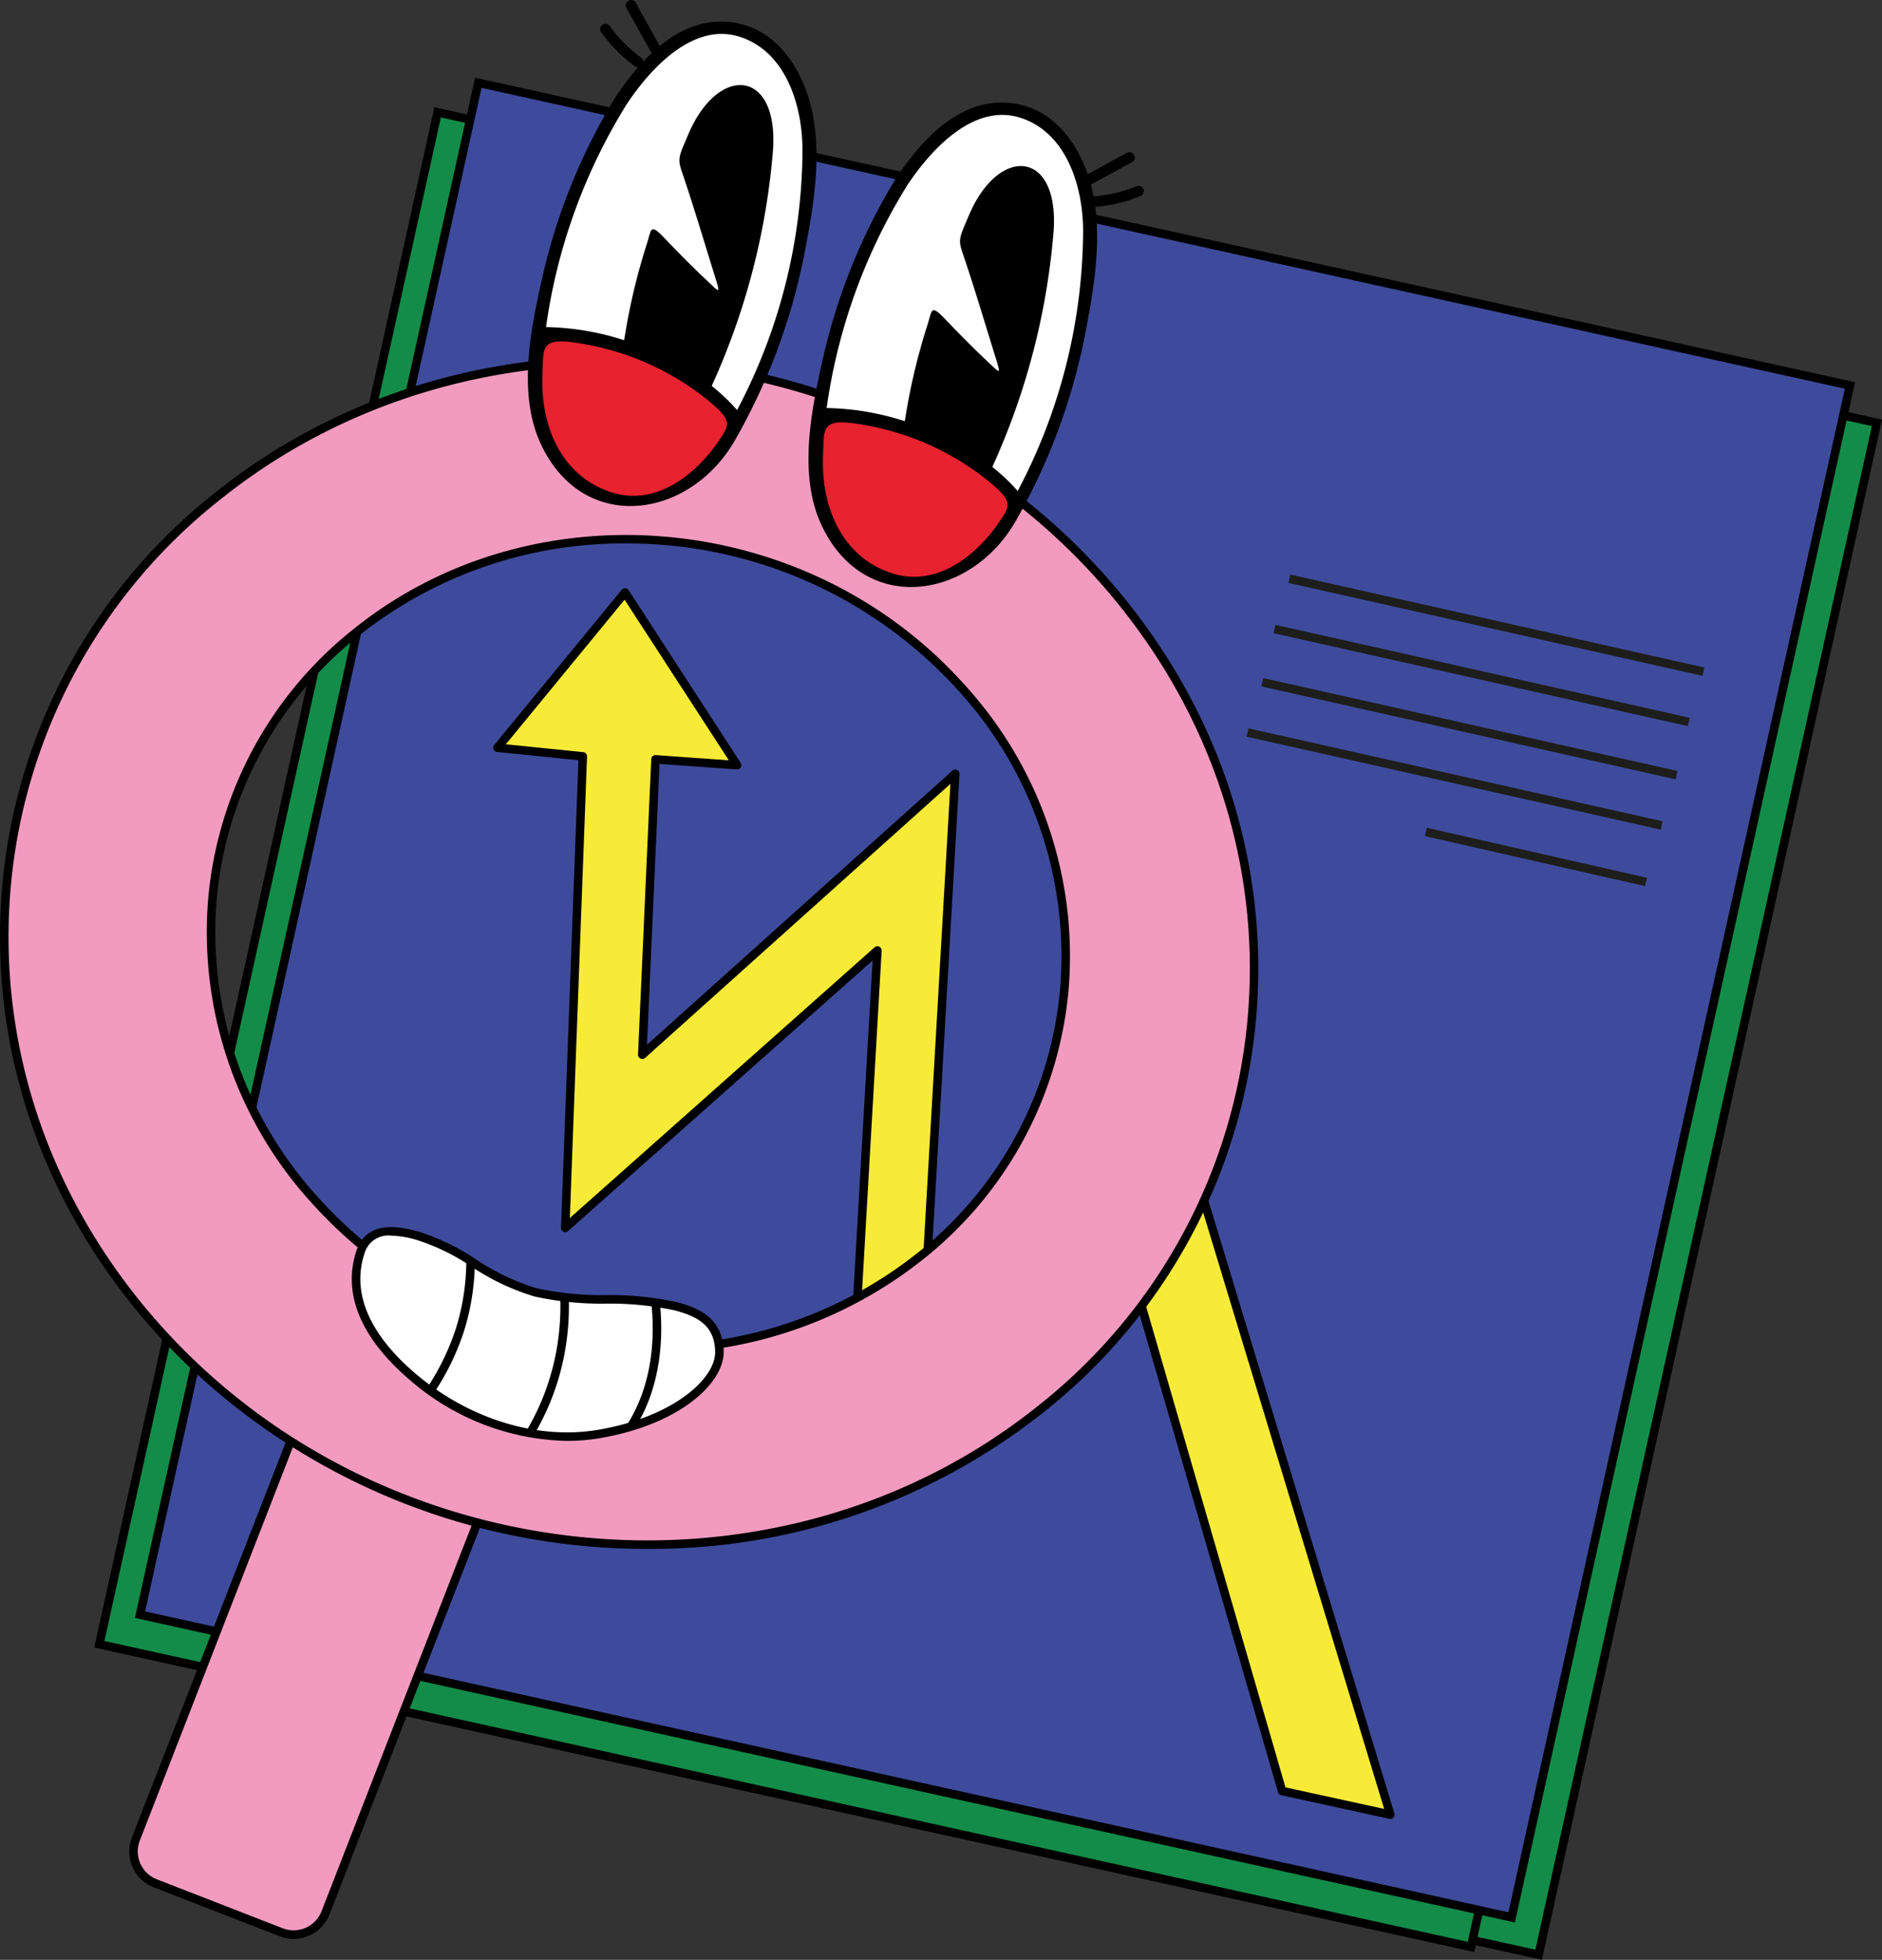 <svg id="Grupo_79535" data-name="Grupo 79535" xmlns="http://www.w3.org/2000/svg" xmlns:xlink="http://www.w3.org/1999/xlink" width="189.528" height="197.396" viewBox="0 0 189.528 197.396">
  <rect x="0" y="0" width="189.528" height="197.396" fill="#333333" stroke="none"/>
  <defs>
    <clipPath id="clip-path">
      <rect id="Rectángulo_6187" data-name="Rectángulo 6187" width="189.528" height="197.396" fill="none"/>
    </clipPath>
  </defs>
  <rect id="Rectángulo_6179" data-name="Rectángulo 6179" width="158.01" height="141.456" transform="translate(16.823 166.399) rotate(-77.554)" fill="#138c49"/>
  <path id="Trazado_10436" data-name="Trazado 10436" d="M49.962,189.27,83.843,35.815l137.294,30.3L187.255,219.572Zm-.931.234-.093.419L187.489,220.5l.419.093,34.16-154.713.093-.419L83.61,34.884l-.419-.093Z" transform="translate(-32.633 -23.199)"/>
  <rect id="Rectángulo_6180" data-name="Rectángulo 6180" width="158.01" height="141.456" transform="matrix(0.216, -0.976, 0.976, 0.216, 10.01, 165.612)" fill="#138c49"/>
  <path id="Trazado_10437" data-name="Trazado 10437" d="M167.459,218.235l-.419-.093L28.489,187.563l.093-.419L62.742,32.43l.419.093L201.712,63.1l-.093.419ZM29.513,186.909l137.293,30.3L200.688,63.756,63.394,33.454Z" transform="translate(-18.997 -21.625)"/>
  <rect id="Rectángulo_6181" data-name="Rectángulo 6181" width="158.01" height="141.456" transform="translate(14.106 162.633) rotate(-77.554)" fill="#3e4b9c"/>
  <path id="Trazado_10438" data-name="Trazado 10438" d="M179.753,209.295l-.419-.093L40.783,178.622l.093-.419L75.036,23.49l.419.093,138.551,30.58-.093.419ZM41.807,177.969l137.294,30.3L212.982,54.815,75.689,24.514Z" transform="translate(-27.195 -15.664)"/>
  <path id="Trazado_10439" data-name="Trazado 10439" d="M166.289,195.914l-1.329,29.754,31.517-28.3-2.919,50.652L218.2,229.4l22.09,72.809-10.9-2.38L213.357,244.5l-27.639,21.314,2.919-50.652L157.2,243.1l1.768-47.485-8.588-.873,12.84-15.633L174.5,196.5Z" transform="translate(-100.275 -119.432)" fill="#f8eb38"/>
  <g id="Grupo_78526" data-name="Grupo 78526">
    <g id="Grupo_78525" data-name="Grupo 78525" clip-path="url(#clip-path)">
      <path id="Trazado_10440" data-name="Trazado 10440" d="M239.432,301.778a.422.422,0,0,1-.091-.01l-10.9-2.38a.429.429,0,0,1-.321-.3l-15.855-54.718L185.12,265.3a.429.429,0,0,1-.69-.364l2.86-49.62-30.664,27.246a.429.429,0,0,1-.714-.337l1.753-47.083-8.189-.833a.429.429,0,0,1-.288-.7l12.84-15.633a.429.429,0,0,1,.691.039L174,195.408a.429.429,0,0,1,.01.451.408.408,0,0,1-.4.21l-7.776-.553-1.264,28.292,30.756-27.614a.429.429,0,0,1,.715.344l-2.866,49.725,23.9-18.066a.429.429,0,0,1,.669.218l22.09,72.809a.429.429,0,0,1-.411.554M228.87,298.6l9.939,2.169-21.7-71.52-24.153,18.255a.429.429,0,0,1-.687-.367l2.859-49.613-30.743,27.6a.429.429,0,0,1-.715-.339L165,195.037a.428.428,0,0,1,.143-.3.421.421,0,0,1,.316-.108l7.356.524-10.5-16.177-11.96,14.562,7.793.792a.43.43,0,0,1,.385.443l-1.73,46.481,30.686-27.265a.429.429,0,0,1,.714.346l-2.865,49.713,26.9-20.74a.43.43,0,0,1,.674.221Z" transform="translate(-99.416 -118.574)"/>
      <rect id="Rectángulo_6182" data-name="Rectángulo 6182" width="0.858" height="42.744" transform="translate(129.751 58.712) rotate(-77.352)" fill="#1d1d1b"/>
      <rect id="Rectángulo_6183" data-name="Rectángulo 6183" width="0.858" height="42.744" transform="matrix(0.219, -0.976, 0.976, 0.219, 128.261, 63.776)" fill="#1d1d1b"/>
      <rect id="Rectángulo_6184" data-name="Rectángulo 6184" width="0.858" height="42.744" transform="matrix(0.219, -0.976, 0.976, 0.219, 127.027, 69.134)" fill="#1d1d1b"/>
      <rect id="Rectángulo_6185" data-name="Rectángulo 6185" width="0.858" height="42.744" transform="translate(125.536 74.198) rotate(-77.351)" fill="#1d1d1b"/>
      <rect id="Rectángulo_6186" data-name="Rectángulo 6186" width="0.859" height="22.744" transform="translate(143.49 84.211) rotate(-77.198)" fill="#1d1d1b"/>
      <path id="Trazado_10441" data-name="Trazado 10441" d="M41.377,456.853l14.12,5.492a2.672,2.672,0,0,0,3.459-1.522L79.309,408.5l-19.1-7.43L39.856,453.394a2.672,2.672,0,0,0,1.522,3.459" transform="translate(-26.455 -267.443)" fill="#f29bbf"/>
      <path id="Trazado_10442" data-name="Trazado 10442" d="M55.621,461.873a3.866,3.866,0,0,1-1.405-.266l-12.685-4.934a3.871,3.871,0,0,1-2.2-5.012l20.073-51.6a.429.429,0,0,1,.555-.244l19.1,7.43a.428.428,0,0,1,.244.555L59.228,459.4a3.88,3.88,0,0,1-3.607,2.47m-13.779-6,12.685,4.934a3.014,3.014,0,0,0,3.9-1.716l19.917-51.2-18.3-7.119-19.917,51.2a3.014,3.014,0,0,0,1.716,3.9" transform="translate(-26.047 -266.584)"/>
      <path id="Trazado_10443" data-name="Trazado 10443" d="M16.819,206.536c22.852,25.422,62.6,29.048,88.783,8.1s28.88-58.543,6.028-83.965-62.6-29.048-88.783-8.1-28.88,58.543-6.028,83.965m20.034-70.275c17.909-14.331,45.1-11.851,60.733,5.539s13.786,43.106-4.123,57.437-45.1,11.851-60.733-5.54-13.786-43.106,4.124-57.437" transform="translate(-0.867 -72.652)" fill="#f29bbf"/>
      <path id="Trazado_10444" data-name="Trazado 10444" d="M65.2,227.851a66.688,66.688,0,0,1-49.565-21.829C4.349,193.47-1.133,177.646.195,161.465a56.864,56.864,0,0,1,21.517-40.03c26.315-21.056,66.406-17.4,89.371,8.146,11.283,12.552,16.765,28.376,15.437,44.557A56.863,56.863,0,0,1,105,214.169,63.494,63.494,0,0,1,65.2,227.851m-48.927-22.4c22.666,25.216,62.231,28.827,88.2,8.05a56.013,56.013,0,0,0,21.2-39.43c1.308-15.943-4.1-31.538-15.221-43.912-22.667-25.217-62.232-28.827-88.2-8.05a56.014,56.014,0,0,0-21.2,39.43c-1.309,15.943,4.1,31.539,15.221,43.913m49.278,2.713a45.757,45.757,0,0,1-34.006-14.977A40.5,40.5,0,0,1,20.948,162.6a39.032,39.032,0,0,1,14.769-27.477l.268.336-.268-.336c18.056-14.448,45.564-11.941,61.321,5.588a40.5,40.5,0,0,1,10.594,30.581,39.033,39.033,0,0,1-14.769,27.478,43.565,43.565,0,0,1-27.314,9.389m-2.515-81.57a42.706,42.706,0,0,0-26.78,9.2A38.181,38.181,0,0,0,21.8,162.673,39.653,39.653,0,0,0,32.181,192.61a44.9,44.9,0,0,0,33.365,14.7,42.7,42.7,0,0,0,26.78-9.205,38.182,38.182,0,0,0,14.45-26.878A39.651,39.651,0,0,0,96.4,141.287a44.9,44.9,0,0,0-33.365-14.7" transform="translate(0 -71.851)"/>
      <path id="Trazado_10445" data-name="Trazado 10445" d="M160.831,49.033c-2.307-5-1.021-11.4.128-16.525a60.252,60.252,0,0,1,7.412-18.365c2.294-3.442,5.762-7.412,10.261-7.6,4.138-.172,7.014,2.477,8.605,6.107,2.265,5.168,1.286,11.4.261,16.743a61.723,61.723,0,0,1-7.146,19.4c-4.639,7.932-15.3,9.374-19.521.239" transform="translate(-106.39 -4.359)"/>
      <path id="Trazado_10446" data-name="Trazado 10446" d="M163.984,104.884q-.072,1.14-.081,2.274c-.035,4.765,1.983,9.5,6.725,11.159,4.841,1.7,9.114-1.949,11.489-5.77.8-1.294.352-1.864-1.618-3.5a27.36,27.36,0,0,0-12.4-5.587c-3.227-.569-4.012-.28-4.119,1.428" transform="translate(-109.293 -68.809)" fill="#e8222e"/>
      <path id="Trazado_10447" data-name="Trazado 10447" d="M190.857,21.783c-.046-4.4-1.7-9.744-6.3-11.226-4.779-1.537-9.1,3.325-11.39,6.769a57.609,57.609,0,0,0-8.135,22.461,26.985,26.985,0,0,1,7.87,1.326,63.394,63.394,0,0,1,2.293-9.737c.474-1.5.3-2.085,1.823-.487,1.417,1.481,2.908,2.983,3.967,3.974,1.68,1.57,1.679,1.832.852-.833-.947-3.056-1.861-6.119-2.875-9.149-.567-1.7-.732-1.84-.054-3.447q.245-.58.491-1.149c3.01-6.962,9.023-6.49,8.494,1.629a71.024,71.024,0,0,1-5.868,23.117c-.095.215-.2.448-.307.688a20.049,20.049,0,0,1,2.555,2.426,56.59,56.59,0,0,0,6.588-26.361" transform="translate(-110.044 -6.845)" fill="#fff"/>
      <path id="Trazado_10448" data-name="Trazado 10448" d="M245.653,73.51c-2.307-5-1.021-11.4.128-16.525a60.251,60.251,0,0,1,7.412-18.365c2.294-3.442,5.762-7.412,10.261-7.6,4.138-.172,7.014,2.477,8.605,6.107,2.265,5.168,1.286,11.4.261,16.743a61.724,61.724,0,0,1-7.146,19.4c-4.639,7.932-15.3,9.374-19.521.239" transform="translate(-162.951 -20.681)"/>
      <path id="Trazado_10449" data-name="Trazado 10449" d="M248.807,129.361q-.072,1.14-.081,2.274c-.035,4.765,1.983,9.5,6.725,11.159,4.841,1.7,9.114-1.949,11.489-5.77.8-1.294.352-1.864-1.618-3.5a27.362,27.362,0,0,0-12.4-5.587c-3.227-.569-4.012-.28-4.119,1.428" transform="translate(-165.855 -85.131)" fill="#e8222e"/>
      <path id="Trazado_10450" data-name="Trazado 10450" d="M275.679,46.26c-.046-4.4-1.7-9.744-6.3-11.226-4.779-1.537-9.1,3.325-11.39,6.769a57.608,57.608,0,0,0-8.135,22.461,26.985,26.985,0,0,1,7.87,1.326,63.4,63.4,0,0,1,2.293-9.737c.474-1.5.3-2.085,1.823-.487,1.417,1.481,2.908,2.983,3.966,3.974,1.68,1.57,1.679,1.832.852-.833-.947-3.056-1.861-6.119-2.875-9.149-.567-1.7-.732-1.84-.054-3.447q.245-.58.491-1.149c3.01-6.962,9.023-6.49,8.494,1.629a71.024,71.024,0,0,1-5.868,23.117c-.095.215-.2.448-.307.688a20.052,20.052,0,0,1,2.555,2.426,56.589,56.589,0,0,0,6.588-26.361" transform="translate(-166.605 -23.167)" fill="#fff"/>
      <path id="Trazado_10451" data-name="Trazado 10451" d="M192.5,4.537,190.119.263c-.336-.6-1.263-.063-.926.541l2.384,4.274c.337.6,1.264.063.927-.541" transform="translate(-126.109 0)"/>
      <path id="Trazado_10452" data-name="Trazado 10452" d="M185.467,10.545q-.116-.083-.23-.169l-.082-.062-.081-.063q-.224-.177-.441-.363-.433-.372-.836-.778t-.751-.821c-.264-.313-.428-.527-.666-.863a.537.537,0,0,0-.927.542,14.944,14.944,0,0,0,3.471,3.5.539.539,0,0,0,.734-.193.552.552,0,0,0-.193-.734" transform="translate(-120.945 -4.773)"/>
      <path id="Trazado_10453" data-name="Trazado 10453" d="M327.711,49.338l4.294-2.347c.606-.331.065-1.258-.541-.927l-4.294,2.347c-.606.332-.065,1.258.542.927" transform="translate(-217.986 -30.67)"/>
      <path id="Trazado_10454" data-name="Trazado 10454" d="M329.424,58.281a14.684,14.684,0,0,0,4.682-1.075.554.554,0,0,0,.375-.66.54.54,0,0,0-.66-.374,13.821,13.821,0,0,1-4.4,1.036.549.549,0,0,0-.536.536.541.541,0,0,0,.536.536" transform="translate(-219.309 -37.437)"/>
      <path id="Trazado_10455" data-name="Trazado 10455" d="M125.711,378.39c-4.782-1.274-7.477-4.467-11.858-5.7-2.459-.689-4.968-.888-5.8,1.691-1.529,4.722,1.292,9.126,5.291,12.522,5.165,4.385,12.08,6.832,18.6,5.768,7.892-1.288,12.393-5.324,12.27-8.422-.108-2.744-1.911-3.81-4.379-4.461-4.4-1.16-9.75-.236-14.126-1.4" transform="translate(-71.769 -248.221)" fill="#fff"/>
      <path id="Trazado_10456" data-name="Trazado 10456" d="M128,392.489a24.869,24.869,0,0,1-15.807-6.115c-3.444-2.924-7.18-7.55-5.422-12.981,1-3.078,4.088-2.6,6.327-1.971a22.557,22.557,0,0,1,5.711,2.77,22.784,22.784,0,0,0,6.142,2.923h0a30.772,30.772,0,0,0,6.965.689,31.616,31.616,0,0,1,7.159.713c2.252.594,4.572,1.636,4.7,4.859.131,3.322-4.558,7.545-12.63,8.862a19.514,19.514,0,0,1-3.144.251m-17.728-20.674a2.492,2.492,0,0,0-2.685,1.843c-1.612,4.979,1.916,9.307,5.161,12.061,5.351,4.544,12.179,6.666,18.257,5.672,7.5-1.224,12.024-5.1,11.911-7.981-.1-2.509-1.695-3.438-4.06-4.062a31.007,31.007,0,0,0-6.961-.685,31.384,31.384,0,0,1-7.165-.717,23.466,23.466,0,0,1-6.369-3.021,21.57,21.57,0,0,0-5.494-2.676,9.9,9.9,0,0,0-2.594-.433" transform="translate(-70.896 -247.361)"/>
      <path id="Trazado_10457" data-name="Trazado 10457" d="M190.385,406.09l-.727-.457c2.638-4.2,2.756-9.019,2.39-12.324l.853-.095c.38,3.442.253,8.469-2.517,12.876" transform="translate(-126.467 -262.202)"/>
      <path id="Trazado_10458" data-name="Trazado 10458" d="M160.127,406.223l-.741-.433a24.235,24.235,0,0,0,2.673-6.693,24.987,24.987,0,0,0,.648-6.423l.858-.024a25.888,25.888,0,0,1-.67,6.645,25.122,25.122,0,0,1-2.768,6.929" transform="translate(-106.282 -261.826)"/>
      <path id="Trazado_10459" data-name="Trazado 10459" d="M129.822,394.383l-.715-.474a24.536,24.536,0,0,0,2.881-5.931,23.14,23.14,0,0,0,1.063-6.873l.858,0a24.011,24.011,0,0,1-1.1,7.128,25.411,25.411,0,0,1-2.985,6.147" transform="translate(-86.091 -254.128)"/>
    </g>
  </g>
</svg>
